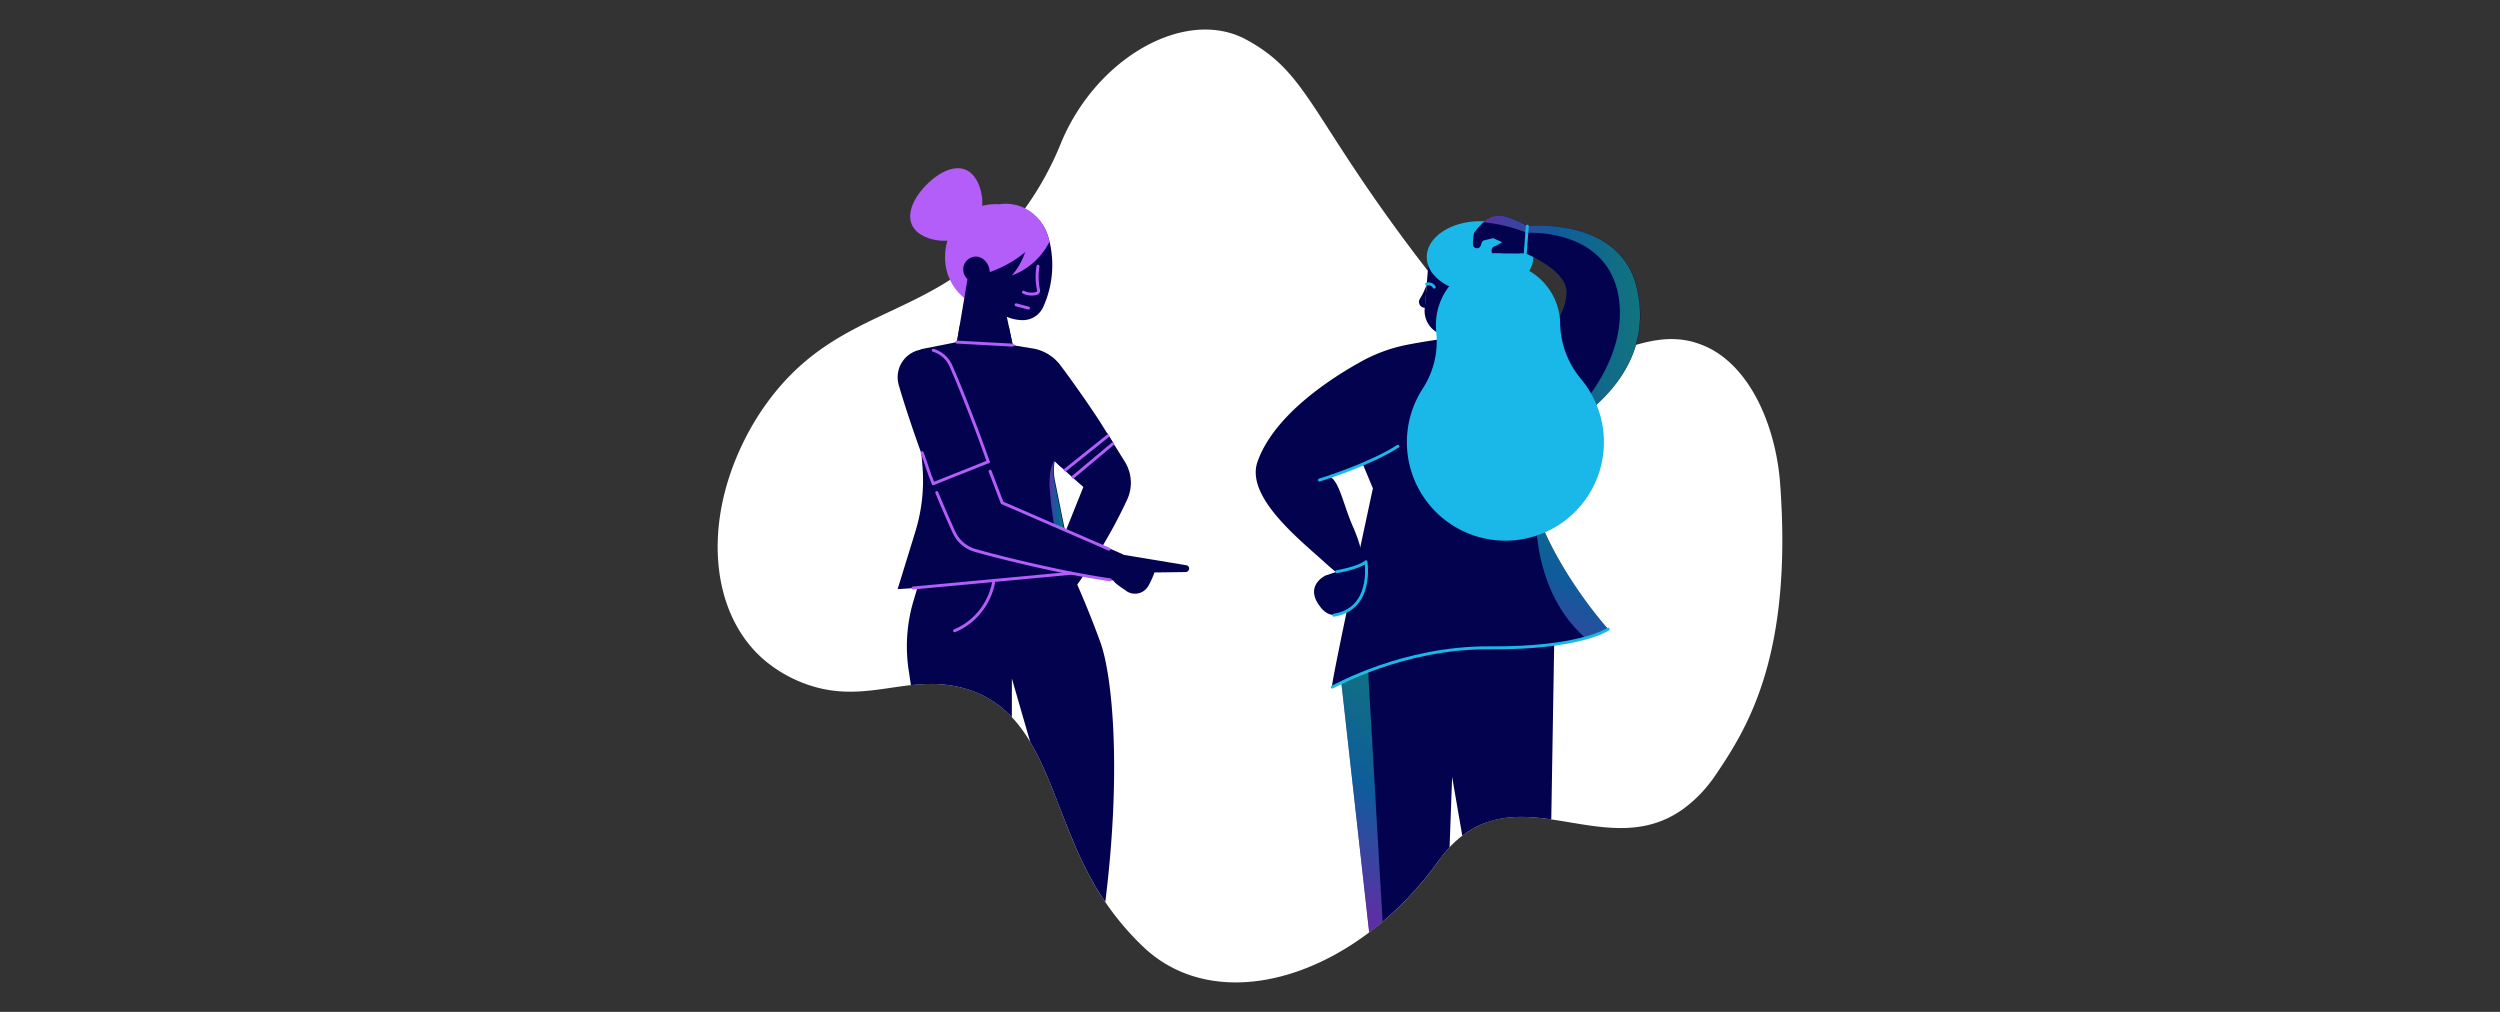 <?xml version="1.0" encoding="UTF-8"?> <svg xmlns="http://www.w3.org/2000/svg" xmlns:xlink="http://www.w3.org/1999/xlink" id="Layer_1" data-name="Layer 1" viewBox="0 0 841.99 340.79"><rect x="0" y="0" width="841.99" height="340.79" fill="#333333" stroke="none"/><defs><style>.cls-1,.cls-11,.cls-12,.cls-9{fill:none;}.cls-2{fill:#fff;}.cls-3{clip-path:url(#clip-path);}.cls-4{fill:#02024e;}.cls-5{fill:#1ab8e8;}.cls-13,.cls-14,.cls-6,.cls-7{isolation:isolate;opacity:0.5;}.cls-6{fill:url(#linear-gradient);}.cls-7{fill:url(#linear-gradient-2);}.cls-8{fill:#020253;}.cls-9{stroke:#1ab8e8;stroke-linejoin:round;}.cls-11,.cls-12,.cls-9{stroke-linecap:round;}.cls-10{fill:#b45ef9;}.cls-11{stroke:#b45ef9;}.cls-11,.cls-12{stroke-miterlimit:10;}.cls-12{stroke:#02024e;}.cls-13{fill:url(#linear-gradient-3);}.cls-14{fill:url(#linear-gradient-4);}</style><clipPath id="clip-path"><path class="cls-1" d="M570.93,115.35c-18.33-5.41-32.5,10.25-54.75,6.9-6.34-1-15.36-3.75-43.8-42.27-30.89-41.82-32.68-55.41-51.73-66.13l-.91-.51c-20.33-11-50.45,5.93-62.4,34.82a105,105,0,0,1-18.06,29.57c-26.16,29.79-55.48,25.44-79,55.35a87.93,87.93,0,0,0-9.92,15.85c-14.45,29.5-10.32,60.28,8.82,74.79a46,46,0,0,0,11.56,6.41c20.28,7.68,34.25-3.24,53,1.43,27.38,6.84,29.35,38.19,43.6,64.17A93.72,93.72,0,0,0,385.16,319a44,44,0,0,0,5.22,4.22l.34.23c26.27,17.66,67.82,2.79,94-33.82a39.27,39.27,0,0,1,6.26-6.94c23-19.84,50.95,7.79,76-10.29a45.68,45.68,0,0,0,10.9-11.5l.16-.24c10.72-15.84,25.74-40.18,21.5-97.82-1.21-16.37-7.85-35-20.74-43.74a28.54,28.54,0,0,0-7.89-3.73"></path></clipPath><linearGradient id="linear-gradient" x1="499.56" y1="-298.44" x2="552.34" y2="-298.44" gradientTransform="matrix(1, 0, 0, -1, 0, -188.92)" gradientUnits="userSpaceOnUse"><stop offset="0" stop-color="#b45ef9"></stop><stop offset="0.48" stop-color="#1ab8e8"></stop><stop offset="1" stop-color="#21e6ad"></stop></linearGradient><linearGradient id="linear-gradient-2" x1="509.7" y1="-415.04" x2="546.99" y2="-350.52" xlink:href="#linear-gradient"></linearGradient><linearGradient id="linear-gradient-3" x1="353.46" y1="-355.53" x2="358.37" y2="-355.53" xlink:href="#linear-gradient"></linearGradient><linearGradient id="linear-gradient-4" x1="442.56" y1="-484.58" x2="482.44" y2="-421.8" xlink:href="#linear-gradient"></linearGradient></defs><path class="cls-2" d="M570.93,115.35c-18.33-5.41-32.5,10.25-54.75,6.9-6.34-1-15.36-3.75-43.8-42.27-30.89-41.82-32.68-55.41-51.73-66.13l-.91-.51c-20.33-11-50.45,5.93-62.4,34.82a105,105,0,0,1-18.06,29.57c-26.16,29.79-55.48,25.44-79,55.35a87.93,87.93,0,0,0-9.92,15.85c-14.45,29.5-10.32,60.28,8.82,74.79a46,46,0,0,0,11.56,6.41c20.28,7.68,34.25-3.24,53,1.43,27.38,6.84,29.35,38.19,43.6,64.17A93.72,93.72,0,0,0,385.16,319a44,44,0,0,0,5.22,4.22l.34.23c26.27,17.66,67.82,2.79,94-33.82a39.27,39.27,0,0,1,6.26-6.94c23-19.84,50.95,7.79,76-10.29a45.68,45.68,0,0,0,10.9-11.5l.16-.24c10.72-15.84,25.74-40.18,21.5-97.82-1.21-16.37-7.85-35-20.74-43.74a28.54,28.54,0,0,0-7.89-3.73"></path><g class="cls-3"><path class="cls-4" d="M315.5,176.09l-7.87,26.39a53.69,53.69,0,0,0-1.63,23l3.88,25.83h30.91V228.5l12.73,44.06,18.38,34c6-45.7,2.85-78.24-1.15-89.83-3.44-9.51-7.13-18.27-10.82-26.21Z"></path><polygon class="cls-4" points="520.69 382.79 509.79 381.58 489.07 261.66 484.65 384.3 468.72 382.19 451.3 225.8 478.46 201.53 523.47 215.12 520.69 382.79"></polygon></g><path class="cls-4" d="M481.24,86.9,479.83,104a8.31,8.31,0,0,0,7.56,9l.6,0h0l7.3-13.31-2.68-11.26-8.67-4.16Z"></path><ellipse class="cls-5" cx="498.47" cy="86.58" rx="17.96" ry="12.09"></ellipse><path class="cls-4" d="M517.35,171.83c7.47,21.55,24.28,40.07,24.28,40.07a45.79,45.79,0,0,1-7,2.82l-1,.28c-9.25,1.85-17,4.66-32,3.17-22.56-2.23-52.27,13-53,13.22s13.76-66.93,13.76-66.93l-5.61-13.4L517,115.44s10.72-7,10.59-17.27c-.11-7.34-13.84-12.84-13.84-12.84h-7.85l-3.05-1.87,3.1-1.9-3.1-1.36-4.43,1.12-2-1,2.13-1.59-1.9-.53a18.84,18.84,0,0,1,3-3.35,8.45,8.45,0,0,1,4.74-2.21c4.2-.23,10.1,3.53,10.1,3.53s31.32-3.42,36.89,20.91c6.31,27.52-17.34,43.58-28.1,49.32h0q-2.47,1.34-5.07,2.43C517.67,156,514.93,164.83,517.35,171.83Z"></path><path class="cls-6" d="M523.18,146.4c.73-.58,25.08-20.68,22.15-45.08-3-24.77-31.1-22.89-31.1-22.89a50.44,50.44,0,0,0-14.67-3.56,8.35,8.35,0,0,1,4.74-2.21c4.2-.23,10.09,3.52,10.09,3.52s31.32-3.42,36.9,20.92C557.59,124.6,534,140.66,523.18,146.4Z"></path><path class="cls-4" d="M448,160.57a148.43,148.43,0,0,0,21.26-9.66l20.29-5.46-4.2-31.22s-6,.79-12,2a53,53,0,0,0-14.74,5.44c-10.14,5.58-29.49,18-35.08,33.83-4,11.4,12.88,25.2,22.12,33.44,1.82,1.7,3.73,3.32,5.71,4.83,2.71,1.9,7.1.29,7.9-4.6a50.49,50.49,0,0,0-3.73-12.11C452.42,169.88,451.18,162.47,448,160.57Z"></path><path class="cls-7" d="M541.63,211.91a37.56,37.56,0,0,1-7.39,3.21h0c-18.67-16.11-16.91-42.83-16.88-43.27C524.82,193.4,541.63,211.91,541.63,211.91Z"></path><path class="cls-4" d="M480.51,95.79a22.53,22.53,0,0,1-2.33,4.89,2,2,0,0,0,.68,2.7,1.9,1.9,0,0,0,1,.28h.07Z"></path><path class="cls-8" d="M446.44,193.83s-7.61,3.48-1.53,10.87,15.08-3.12,15.14-15.5Z"></path><line class="cls-9" x1="514.39" y1="76.18" x2="513.71" y2="85.33"></line><path class="cls-8" d="M496.54,78.21a15,15,0,0,0-.44,4.21,1.35,1.35,0,0,0,1.49,1.19l.11,0h0a1.34,1.34,0,0,0,1-.9c.36-1.1,1.15-3,2.41-3.11l-1.75-1.37Z"></path><path class="cls-8" d="M506.53,81.85l-3.1,1.06a1.6,1.6,0,0,0-1,2,2.6,2.6,0,0,0,.1.25c.06.1.12.16.16.15.23-.08,9.07,0,9.07,0L510.54,82Z"></path><path class="cls-9" d="M480.5,95.7a2.24,2.24,0,0,1,2.54,1"></path><path class="cls-9" d="M450.21,192.55s7.61-1.3,9.84-3.35c0,0,2.61,15.92-10.86,18"></path><path class="cls-9" d="M444.4,161.67S461,156.6,470.82,150.3"></path><path class="cls-5" d="M525.46,109.45v-.7a20.92,20.92,0,0,0-41.83,1.18c0,.72,0,1.43.11,2.13a29.1,29.1,0,0,1-4.55,18.78,33.18,33.18,0,1,0,53.45-3A30.14,30.14,0,0,1,525.46,109.45Z"></path><path class="cls-9" d="M448.7,231.41c.68-.23,23.83-13.45,53-13.22,30.63.24,39.93-6.3,39.93-6.3"></path><path class="cls-10" d="M335.14,68.77a17.9,17.9,0,0,1,17.7,17.7,17.27,17.27,0,1,1-34.53,0C318.31,76.73,325.58,68.77,335.14,68.77Z"></path><path class="cls-4" d="M322,116.8,328.89,76a8.57,8.57,0,0,1,8.32-7.13c1.06,0,2.06.07,3.13.12h.12A14.92,14.92,0,0,1,352.78,79a30.61,30.61,0,0,1,.94,3.44,34.2,34.2,0,0,1-2.25,20.7,7.61,7.61,0,0,1-7,4.69h-.06a14,14,0,0,1-5.31-1.13l2.12,10.14-19.19-.06Z"></path><path class="cls-10" d="M327.32,58.57c3.95,3.81,5.32,13.58.2,18.89s-14.89,4.25-18.89.38-1.9-10.2,3.31-15.51S323.39,54.73,327.32,58.57Z"></path><path class="cls-10" d="M336.39,68.83c-4.12.07-10.25,3.81-10.94,7.88L326,93.6C338,91.41,347.71,85,351.78,76.78a14.51,14.51,0,0,0-11-8A13.82,13.82,0,0,0,336.39,68.83Z"></path><path class="cls-4" d="M333.33,92c.13-3.37-2.53-5.81-5-5.57a4.33,4.33,0,0,0,.31,8.64"></path><path class="cls-10" d="M353.47,81.4a23.42,23.42,0,0,0-.69-2.37,15,15,0,0,0-7.44-8.57,23.2,23.2,0,0,1-4.57,22.33A23.2,23.2,0,0,0,353.47,81.4Z"></path><polygon class="cls-4" points="322.01 116.8 323.2 109.8 339.72 109.8 341.21 116.8 322.01 116.8"></polygon><path class="cls-11" d="M349.59,89.66a21.9,21.9,0,0,0,.19,8.07.91.91,0,0,1-.63,1.06,5.13,5.13,0,0,1-1.69.25,6.09,6.09,0,0,1-2.75-.63"></path><path class="cls-4" d="M370,141.32c-4.31-6.51-8.63-12.64-12.88-18.33a14.68,14.68,0,0,0-9.3-5.63l-6.51-1.06c.31,7.61.64,15.33.94,23a107.46,107.46,0,0,0,14.63,17.57c.26.25.77.5,1,.75L375,149.26Z"></path><path class="cls-4" d="M372.79,145.76,354.88,155c2.5,2.38,7.66,7,10,9l-11.7,29.15L362,198a180.89,180.89,0,0,0,11.95-18.64c2.13-3.8,4-7.5,5.63-11a13.45,13.45,0,0,0-.68-12.76C377.61,153.52,374.11,147.9,372.79,145.76Z"></path><line class="cls-11" x1="361.41" y1="160.65" x2="374.73" y2="149.51"></line><line class="cls-11" x1="358.79" y1="158.27" x2="373.11" y2="146.82"></line><path class="cls-4" d="M324.39,114.8l-13.31,2.63a4.36,4.36,0,0,0-3.5,4.63l3.06,34.45a58.74,58.74,0,0,1-2.44,22.82l-5.88,19.08,59.05-3.88-6.59-32.69a18.2,18.2,0,0,1,.94-10.14l2.13-5.19a11.16,11.16,0,0,0-.57-9.57l-10.66-19.09-8.36-2.42Z"></path><path class="cls-12" d="M307.56,121.12a2.8,2.8,0,0,0,0,1l.19,2.06"></path><path class="cls-12" d="M361.35,194.48l-6.57-32.64a18.2,18.2,0,0,1,.94-10.14l2.13-5.19a11.16,11.16,0,0,0-.57-9.57l-4.81-8.63"></path><path class="cls-4" d="M377.61,186.72l21.89,3.64a1.13,1.13,0,0,1,1,1.12h0a1.22,1.22,0,0,1-1.12,1.19l-10.58.13a24.49,24.49,0,0,1-1.75,4c-.12.19-.18.37-.31.56a5.17,5.17,0,0,1-7.06,1.91c-.13-.07-.26-.2-.38-.26l-.06-.06c-1.27-.93-3.38-2.13-4.25-3.37C375.61,192.73,377,189.54,377.61,186.72Z"></path><path class="cls-4" d="M326.89,139.44c-2.13-5.5-4.31-10.88-6.57-16.07a9.32,9.32,0,0,0-10.69-5.5h0a9.4,9.4,0,0,0-7.07,11.25c.07.19.07.38.13.57,2.12,7.19,4.63,14.69,7.44,22.51,1.75,4.75,3.56,9.39,5.37,13.76l18.38-7.38C331.7,152.26,329.38,146,326.89,139.44Z"></path><path class="cls-4" d="M337.52,169.34c-1.13-3.57-2.37-7.13-3.62-10.78l-18.38,7.38c1.94,4.63,3.88,9.13,5.82,13.39a11,11,0,0,0,7.19,6.06c6.25,1.75,12.82,3.38,19.7,4.94,9.69,2.19,19,3.94,27.77,5.32l1.9-8.51Z"></path><path class="cls-11" d="M332.83,155.5c-2.19-6.25-3.44-9.56-5.94-16.07-2.13-5.5-4.31-10.88-6.57-16.08a9.48,9.48,0,0,0-6-5.37"></path><path class="cls-11" d="M310.57,152.45c1.75,4.69,1.94,6.07,3.75,10.45"></path><path class="cls-12" d="M377.86,187.1l-40.34-17.74c-.94-2.82-1.9-5.63-2.81-8.51"></path><path class="cls-11" d="M333.46,158.71l4.06,10.63,36,15.63"></path><path class="cls-11" d="M315.5,165.9c1.63,3.94,4.14,9.76,5.82,13.38a11.19,11.19,0,0,0,7.2,6.13c6.25,1.75,12.82,3.38,19.7,4.94,9.69,2.19,16.94,3.63,25.7,4.94"></path><line class="cls-11" x1="314.32" y1="162.9" x2="332.83" y2="155.51"></line><line class="cls-11" x1="307.5" y1="198.04" x2="360.8" y2="193.07"></line><path class="cls-13" d="M355.06,155.17s-1.9,2.68-1.56,8.78A122.87,122.87,0,0,0,355,176.63l3.34,1.43-3.28-16.28A18.36,18.36,0,0,1,355.06,155.17Z"></path><line class="cls-11" x1="346.37" y1="103.77" x2="342.23" y2="102.66"></line><path class="cls-11" d="M321.51,212.43a21.41,21.41,0,0,0,7.13-4.82,22.64,22.64,0,0,0,6-11.41"></path><path class="cls-14" d="M460.77,226l4.88,84.34c0,.05-4.2,3.48-4.5,3.6l-9.37-83.89,9-4.05"></path><line class="cls-11" x1="322.28" y1="115.22" x2="341.08" y2="116.24"></line></svg> 